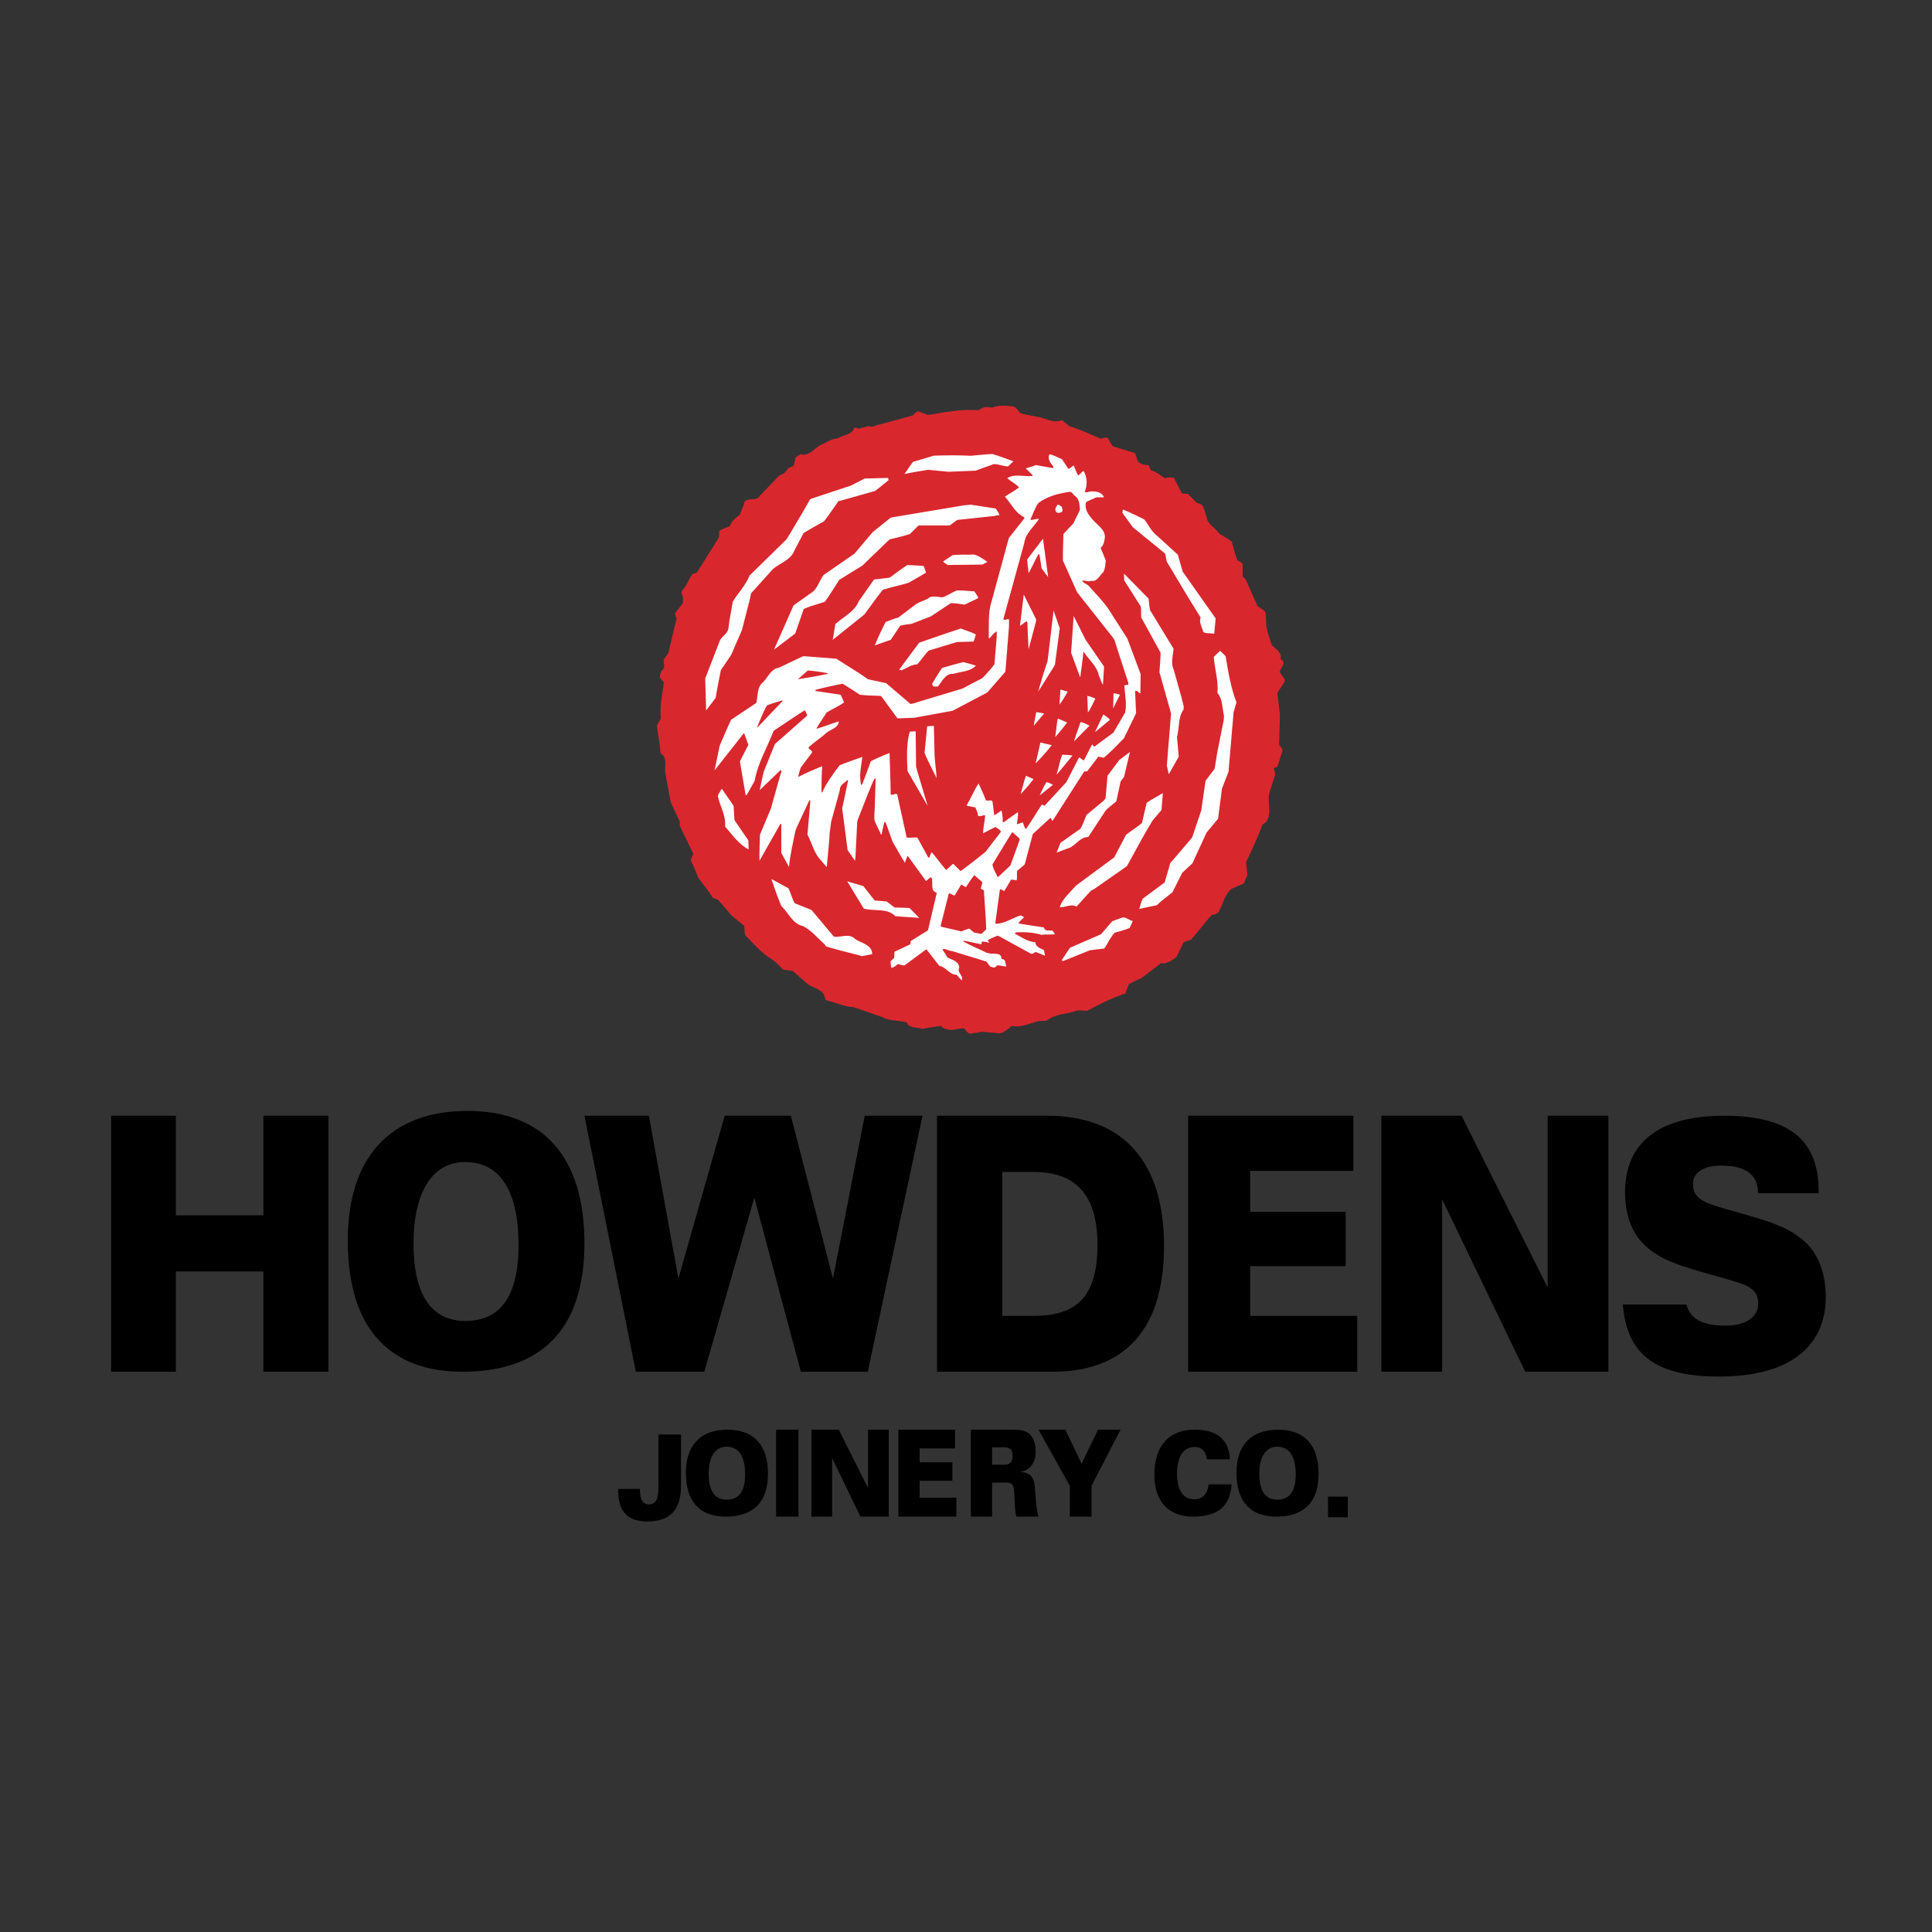 <?xml version="1.0" encoding="UTF-8"?>
<svg xmlns="http://www.w3.org/2000/svg" xmlns:xlink="http://www.w3.org/1999/xlink" width="400px" height="400px" viewBox="0 0 400 400">
  <rect x="0" y="0" width="400" height="400" fill="#333333" stroke="none"/>
  <!-- Generator: Sketch 52.3 (67297) - http://www.bohemiancoding.com/sketch -->
  <title>Artboard</title>
  <desc>Created with Sketch.</desc>
  <g id="Artboard" stroke="none" stroke-width="1" fill="none" fill-rule="evenodd">
    <g id="Howdens_Joinery_logo" transform="translate(23, 84)">
      <path d="M113.332,223.503 C113.332,226.229 112.932,227.458 111.33,227.458 C110.071,227.458 109.5,226.5 109.5,224.458 L109.5,224.263 L105,224.263 L105,224.729 C105,228.909 106.984,231 110.93,231 C115.753,231 118,228.663 118,223.503 L118,213 L113.332,213 L113.332,223.503 Z" id="path549" fill="#000000"></path>
      <path d="M127.245,230 C133.012,230 136,226.958 136,221.136 C136,215.211 133.091,212 127.585,212 C122.025,212 119,215.235 119,220.94 C119,226.835 121.838,230 127.245,230 M123.727,221.157 C123.727,217.534 125.126,215.528 127.435,215.528 C129.93,215.528 131.273,217.51 131.273,221.277 C131.273,224.732 129.987,226.496 127.472,226.496 C124.996,226.496 123.727,224.707 123.727,221.157" id="path553" fill="#000000" fill-rule="nonzero"></path>
      <polygon id="path555" fill="#000000" points="137.682 230 142.318 230 142.318 212 137.682 212"></polygon>
      <polygon id="path559" fill="#000000" points="145 230 149.285 230 149.285 217.878 155.141 230 161 230 161 212 156.718 212 156.718 224.08 150.654 212 145 212"></polygon>
      <polygon id="path563" fill="#000000" points="163 230 175 230 175 226.076 167.401 226.076 167.401 222.574 174.177 222.574 174.177 218.752 167.401 218.752 167.401 215.876 174.724 215.876 174.724 212 163 212"></polygon>
      <path d="M178,230 L182.41,230 L182.41,222.951 L185.192,222.951 C186.455,222.951 186.913,223.228 186.984,225.001 L187.113,227.5 C187.152,228.402 187.22,229.228 187.423,230 L192,230 C191.707,228.652 191.559,227.627 191.507,226.975 L191.268,224.001 C191.085,221.673 190.224,220.875 188.136,220.726 C190.224,220.498 191.43,218.875 191.43,216.55 C191.43,214.952 190.956,213.623 190.169,212.902 C189.182,212 187.7,212 185.559,212 L178,212 L178,230 Z M182.41,215.648 L184.918,215.648 C186.126,215.648 186.652,216.126 186.652,217.451 C186.652,218.701 186.107,219.249 184.918,219.249 L182.41,219.249 L182.41,215.648 Z" id="path575" fill="#000000" fill-rule="nonzero"></path>
      <polygon id="path579" fill="#000000" points="198.499 230 202.981 230 202.981 223.627 209 212 204.332 212 200.933 219.052 197.584 212 192 212 198.499 223.627"></polygon>
      <path d="M226.897,218.129 L231.645,218.129 C231.441,214.082 228.991,212 224.336,212 C218.953,212 216,215.416 216,221.351 C216,226.729 218.88,230 223.944,230 C229.066,230 231.664,227.94 232,223.313 L227.233,223.313 C226.993,225.349 225.962,226.416 224.28,226.416 C221.982,226.416 220.691,224.524 220.691,221.112 C220.691,217.549 222.018,215.582 224.336,215.582 C225.794,215.582 226.654,216.431 226.897,218.129" id="path591" fill="#000000"></path>
      <path d="M241.244,230 C247.012,230 250,226.958 250,221.136 C250,215.211 247.083,212 241.584,212 C236.025,212 233,215.235 233,220.94 C233,226.835 235.835,230 241.244,230 M237.726,221.157 C237.726,217.534 239.125,215.528 241.436,215.528 C243.931,215.528 245.271,217.51 245.271,221.277 C245.271,224.732 243.985,226.496 241.47,226.496 C238.995,226.496 237.726,224.707 237.726,221.157" id="path595" fill="#000000" fill-rule="nonzero"></path>
      <polygon id="path597" fill="#000000" points="256.045 225.865 251.955 225.865 251.955 230.135 256.045 230.135"></polygon>
      <polygon id="path601" fill="#000000" points="31.532 147 31.532 167.62 13.4 167.62 13.4 147 0 147 0 200 13.4 200 13.4 179.24 31.532 179.24 31.532 200 45 200 45 147"></polygon>
      <polygon id="path605" fill="#000000" points="156.035 147 149.458 180.705 140.731 147 127.044 147 117.457 180.705 111.343 147 98 147 105.793 185.793 108.64 200 122.819 200 126.901 185.793 133.177 163.934 139.009 185.793 142.81 200 156.663 200 159.695 185.793 168 147"></polygon>
      <polygon id="path609" fill="#000000" points="235.835 188.439 235.835 178.141 255.605 178.141 255.605 166.888 235.835 166.888 235.835 158.413 257.2 158.413 257.2 147 223 147 223 200 258 200 258 188.439"></polygon>
      <polygon id="path613" fill="#000000" points="297.423 147 297.423 182.571 279.609 147 263 147 263 200 275.577 200 275.577 164.312 285.919 185.793 292.79 200 310 200 310 147"></polygon>
      <path d="M355,184.422 C355,179.762 353.519,175.772 350.829,173.218 C347.484,170.108 343.264,168.874 338.233,167.428 C330.932,165.305 327.521,164.883 327.521,161.157 C327.521,158.775 329.595,157.321 333.484,157.321 C338.4,157.321 340.971,159.29 340.971,162.836 L340.971,163.055 L353.519,163.055 L353.519,162.487 C353.519,151.862 347.15,147 333.99,147 C320.439,147 313.452,152.596 313.452,162.835 C313.452,166.983 314.55,170.412 316.65,172.881 C320.105,176.95 325.45,178.244 332.58,180.274 C338.181,181.882 341.023,182.394 341.023,185.867 L341.023,186.09 C340.879,188.714 338.446,190.46 334.229,190.46 C329.503,190.46 326.856,189.073 326.183,186.09 L313,186.09 C313.811,196.711 320.105,201 332.94,201 C346.647,201 354.157,195.525 354.951,186.09 C355,185.541 355,184.979 355,184.422" id="path625" fill="#000000"></path>
      <path d="M193.742,147 L171,147 L171,200 L194.997,200 C206.107,200 213.304,195.089 216.352,185.793 C217.434,182.428 218,178.508 218,174.018 C218,156.569 209.624,147 193.742,147 Z M200.256,185.793 C198.087,187.602 195.042,188.439 191.032,188.439 L184.518,188.439 L184.518,158.643 L191.032,158.643 C199.857,158.643 204.22,163.557 204.22,173.714 C204.22,179.568 202.945,183.465 200.256,185.781 L200.256,185.793 Z" id="path629" fill="#000000" fill-rule="nonzero"></path>
      <path d="M73.76,146.003 C57.722,146.003 49,155.741 49,172.814 C49,177.51 49.585,181.613 50.701,185.126 L50.701,185.134 C53.853,194.86 61.31,200 72.779,200 C85.134,200 93.085,194.945 96.324,185.134 C97.421,181.772 98,177.846 98,173.405 C98,155.659 89.587,146 73.76,146 L73.76,146.003 Z M81.892,185.134 C80.075,188.013 77.23,189.491 73.409,189.491 C69.7,189.491 66.928,188.027 65.134,185.134 C63.478,182.448 62.614,178.578 62.614,173.475 C62.614,162.621 66.649,156.587 73.293,156.587 C80.497,156.587 84.366,162.526 84.366,173.848 C84.366,178.727 83.548,182.518 81.892,185.123 L81.892,185.134 Z" id="path633" fill="#000000" fill-rule="nonzero"></path>
      <path d="M181.235,0.283 C180.562,0.259 180.094,0.672 179.548,0.93 C175.94,0.646 172.512,1.372 169.138,1.918 L167.062,1.167 C166.62,1.19 166.308,1.813 165.894,2.047 L159.089,3.888 C158.335,3.967 157.611,4.667 156.881,4.2 L154.727,4.771 C154.467,4.642 154.129,4.383 153.845,4.617 C153.248,6.17 151.586,5.99 150.471,6.769 C149.328,6.793 148.421,7.391 147.486,7.884 C145.796,8.351 144.731,10.661 142.734,10.036 C142.371,10.298 141.954,10.453 141.644,10.841 C141.612,11.412 141.486,11.955 141.278,12.476 L140.239,12.89 C139.771,13.565 139.177,14.266 138.371,14.421 L133.854,19.142 C132.891,19.61 131.049,18.96 130.995,20.49 L130.139,22.592 C129.311,23.242 128.427,23.864 128.142,24.9 C127.441,25.29 126.531,25.395 125.934,25.966 L125.854,27.261 L121.309,34.498 L120.323,34.886 C119.597,35.978 119.205,37.196 118.273,38.209 C118.143,38.443 117.985,38.778 118.193,39.04 C118.452,39.583 118.452,40.283 118.373,40.905 L116.737,43.007 C116.817,43.37 116.92,43.733 117.103,44.071 C116.453,46.432 115.96,48.843 115.388,51.229 L114.453,52.476 C114.222,53.227 114.974,54.342 113.989,54.809 C113.806,55.33 113.518,55.872 113.701,56.418 L114.453,57.299 C114.118,59.713 113.546,62.153 113.834,64.719 L113,66.25 C113.234,68.169 113.651,70.063 113.754,71.957 C115.441,72.941 114.377,74.889 114.816,76.391 L115.855,82.047 L117.726,86.068 L117.758,87.003 L120.535,92.785 C120.352,93.435 119.676,94.057 120.326,94.704 L121.599,97.766 C122.585,99.142 123.726,100.464 124.585,101.891 L125.7,102.305 L128.502,105.575 L131.048,107.677 C131.203,108.299 131.072,109.053 131.308,109.646 C133.048,111.413 134.527,113.203 136.552,114.447 C137.487,115.016 138.318,115.896 139.072,116.729 L141.097,117.016 L144.395,119.867 C145.666,120.646 147.612,120.905 147.82,122.748 C147.82,123.187 148.288,123.083 148.524,123.215 C150.287,123.654 151.898,124.459 153.794,124.538 L159.686,126.587 C161.218,127.442 162.984,127.233 164.699,127.65 C165.293,129.026 166.825,128.582 167.918,129.026 C169.213,128.739 170.565,128.61 171.889,128.404 C172.278,129.178 173.162,128.997 173.81,129.285 L176.46,128.871 C177.054,129.178 177.342,130.216 178.147,129.96 C178.795,129.853 179.468,129.802 180.119,129.619 C181.442,129.726 182.639,129.777 183.935,129.96 C184.923,129.777 185.673,129.051 186.455,128.404 C188.556,128.818 190.297,127.781 192.164,127.391 L193.671,127.343 C195.412,125.863 197.828,126.018 199.876,125.241 C200.63,125.086 201.436,125.321 202.16,125.241 C204.703,123.865 207.274,122.568 210.026,121.687 C210.133,121.014 210.522,120.466 210.679,119.818 C211.507,119.303 212.47,118.887 213.377,118.471 L217.351,115.434 C218.697,115.643 219.584,114.788 220.567,114.162 L222.074,111.076 C222.57,110.921 223.035,110.687 223.581,110.584 L227.814,105.448 C228.515,105.368 229.293,105.111 229.501,104.41 C230.304,102.958 230.537,101.244 231.94,100.026 L234.511,98.911 C234.742,98.34 235.004,97.744 235.263,97.172 L234.976,94.502 C236.224,91.958 237.392,89.364 238.381,86.719 C240.744,85.5 239.313,82.388 239.781,80.233 L241,76.395 C240.976,75.956 240.896,75.539 240.718,75.126 C240.927,74.993 241.183,74.813 241.467,74.763 L242.507,71.493 C242.586,70.896 242.014,70.584 241.834,70.092 L241.992,63.918 L241.468,59.458 L243,57.072 L243,56.681 L241.935,55.15 C242.039,54.269 243.546,53.206 242.118,52.451 C242.456,51.078 241.133,50.378 240.302,49.548 C239.78,47.834 239.031,46.227 239.133,44.283 C239.031,43.686 239.181,42.986 238.798,42.493 L237.367,41.48 L234.874,35.903 C234.666,35.774 234.46,35.54 234.277,35.357 L234.277,32.687 L233.159,31.987 C232.72,30.715 232.356,29.367 231.99,28.07 L229.371,26.435 C228.67,25.216 227.033,24.645 226.85,23.168 C226.513,22.312 226.411,21.378 225.918,20.599 C225.605,20.289 225.113,20.261 224.749,20.081 L222.958,18.266 L221.713,18.162 L220.023,14.892 C219.452,14.892 218.779,14.712 218.232,15.047 C217.272,14.425 216.362,13.648 215.247,13.361 L214.83,12.323 C214.025,12.323 213.273,12.092 212.625,11.625 C212.391,11.054 212.234,10.429 212.028,9.81 L207.406,8.406 C206.989,7.888 206.705,7.291 206.367,6.72 C205.924,6.357 205.353,6.824 204.835,6.824 C202.734,5.89 200.655,4.905 198.424,4.258 L196.89,2.986 C194.994,3.737 193.361,2.494 191.592,2.26 C190.53,2.026 189.387,1.897 188.322,1.56 C187.728,1.014 187.283,0.054 186.427,0.108 C185.049,-0.025 183.624,-0.129 182.402,0.392 L181.235,0.283 Z" id="path783" fill="#D9272E"></path>
      <path d="M162.371,105.698 L167.314,106.035 L165.3,103.987 L162.19,103.884 L160.593,102.642 L158.109,102.434 C157.326,101.527 156.544,100.439 155.758,99.456 C154.632,99.144 153.535,98.785 152.412,98.473 L155.835,104.117 C158.004,104.713 160.724,103.937 162.371,105.699 L162.371,105.698 Z M153.955,110.334 C152.829,109.222 151.105,110.073 149.667,109.947 L145.014,104.403 L141.537,103.004 C140.962,102.046 140.752,100.931 140.255,99.922 L136.702,97.981 C137.304,99.768 137.981,101.734 138.764,103.575 C140.281,105.05 141.12,107.303 143.315,107.769 C144.963,108.601 146.295,110.23 147.705,111.497 L148.074,111.966 C150.504,112.717 153.014,113.262 155.469,113.958 L157.588,113.545 C157.531,111.497 155.208,111.292 153.955,110.334 L153.955,110.334 Z M129.066,85.807 L128.884,82.829 L126.48,79.356 L126.374,79.356 C126.139,79.926 125.538,80.446 125.669,81.042 C126.14,83.087 127.316,84.821 127.132,87.153 C128.623,88.813 130.007,90.884 131.995,91.867 L131.939,90.001 L129.066,85.807 Z M126.244,54.753 L128.363,51.618 L130.609,46.465 L132.231,40.119 L132.492,38.852 L137.015,33.826 C138.504,32.558 140.778,31.909 141.487,29.94 L143.367,26.366 C144.754,25.512 146.191,24.737 147.603,23.933 C148.672,22.559 149.614,21.135 150.606,19.736 L150.95,19.688 L158.189,17.643 C159.131,16.943 160.047,16.14 160.96,15.415 L160.879,14.948 L156.016,15.077 L153.192,16.527 L145.065,19.221 L144.721,19.376 L143.051,22.303 L139.887,27.613 L132.176,35.176 C131.417,37.143 129.797,38.775 128.7,40.587 C128.462,42.377 128.019,44.085 127.835,45.897 C127.811,46.985 126.712,47.608 126.111,48.462 L123,56.489 L123.182,62.448 C123.182,62.577 123.158,62.886 123.238,63.044 L125.172,60.479 C125.458,58.563 125.878,56.672 126.244,54.756 L126.244,54.753 Z M181.429,32.328 C180.567,31.757 179.649,31.03 178.58,30.799 C177.113,30.928 175.466,30.72 174.136,30.979 C173.532,31.446 172.88,31.808 172.25,32.249 C172.488,32.536 172.88,32.74 173.195,32.974 L180.409,32.894 L181.429,32.328 Z M230.754,51.854 L229.631,50.741 C229.185,51.078 228.743,51.595 228.298,52.008 C228.482,54.523 229.293,56.88 229.058,59.47 C230.181,60.762 230.022,62.603 230.416,64.21 L230.36,65.064 L229.001,71.899 L228.48,75.164 L226.597,77.65 L225.709,83.789 L223.826,89.383 L219.933,93.968 L219.304,94.667 L218.127,98.707 L213.578,102.073 C213.238,102.744 213.085,103.472 212.875,104.172 L216.482,103.422 C217.523,102.435 218.651,101.632 219.749,100.727 L221.759,96.712 L223.877,94.743 L226.807,88.371 L229.183,85.522 L229.994,79.28 L231.352,75.784 L232.399,63.482 L233,61.411 C231.826,58.408 231.301,55.143 230.751,51.853 L230.754,51.854 Z M207.541,59.546 L207.461,62.681 L208.873,59.829 C208.453,59.675 208.011,59.571 207.54,59.546 L207.541,59.546 Z M199.878,103.703 L202.833,100.441 L203.592,100.028 L210.336,95.313 C212.088,92.153 213.736,88.941 215.644,85.859 L217.473,83.71 L217.757,80.215 C216.634,80.861 215.46,81.482 214.414,82.21 L213.421,86.404 C212.4,87.286 211.223,87.983 210.129,88.837 L207.693,93.501 L199.75,99.379 C198.519,100.803 196.951,102.101 196.401,103.809 C197.524,103.938 198.729,103.057 199.878,103.702 L199.878,103.703 Z M209.159,106.037 L207.276,106.734 L204.948,109.431 L198.519,112.226 L196.872,114.713 C196.848,114.893 197.002,115.05 197.187,114.943 L202.651,112.743 L205.632,112.381 C206.389,111.293 206.857,110.074 207.776,109.116 C208.819,108.807 209.894,108.548 210.883,108.133 C211.068,107.644 211.355,107.2 211.513,106.683 C210.699,106.529 209.996,105.675 209.159,106.037 L209.159,106.037 Z M178.758,38.438 C177.53,38.39 176.299,38.179 175.071,38.258 C174.104,38.671 173.191,39.267 172.224,39.654 C171.257,39.686 169.896,39.137 169.113,39.941 C168.356,40.354 167.517,40.562 166.76,41.003 L162.994,43.852 C162.081,44.085 161.244,44.473 160.354,44.785 C159.543,46.363 158.786,47.996 158.105,49.628 L161.426,48.462 L163.363,45.56 C164.12,45.327 164.956,45.276 165.767,45.147 L169.715,43.618 L173.869,40.873 C174.81,40.873 175.777,41.053 176.719,41.182 L179.543,39.837 C179.41,39.32 178.993,38.904 178.758,38.438 L178.758,38.438 Z M173.398,13.678 L178.993,13.444 L182.705,12.098 C183.751,12.043 184.716,12.565 185.711,12.565 L186.808,11.503 C185.396,10.986 183.936,10.441 182.47,10 C180.955,10.056 179.489,10.233 178.001,10.362 C175.517,10.233 172.746,10.259 170.341,10.338 L166,11.634 L164.25,14.145 C165.847,13.783 167.491,13.55 169.114,13.266 L173.398,13.678 Z M153.897,30.641 L147.52,35.046 C146.578,36.263 146.292,37.946 144.88,38.8 L141.298,41.34 L137.246,50.507 L141.638,47.167 L143.416,42.065 C144.826,41.443 146.343,41.081 147.78,40.587 C148.852,39.137 149.768,37.558 150.761,36.055 C152.329,35.046 153.923,34.114 155.519,33.128 L160.774,28.054 L161.245,27.663 C162.629,27.301 164.041,27.018 165.399,26.551 L167.177,24.789 L173.634,24.789 L175.177,23.649 L182.941,22.82 C183.253,22.691 183.593,22.691 183.936,22.64 C183.828,22.173 183.411,21.732 183.176,21.291 L178.001,20.491 L176.589,20.62 L161.427,23.157 L157.664,26.188 L153.897,30.641 Z M221.656,60.529 L220.006,54.651 C219.354,53.305 219.85,51.777 219.982,50.325 L215.118,42.348 C214.934,41.573 214.909,40.744 214.807,39.941 L209.708,34.76 L209.756,36.159 L213.153,41.52 C213.337,42.169 213.186,43.099 213.284,43.851 L217.285,51.128 C217.285,52.451 217.129,53.822 217.049,55.168 L219.349,63.327 L219.451,63.794 L218.799,71.773 L218.589,74.517 L218.983,76.304 L221.048,72.652 L220.682,68.559 C221.207,66.693 220.866,64.493 222.043,62.914 C222.199,62.111 221.779,61.332 221.652,60.529 L221.656,60.529 Z M217.886,30.332 C218.226,30.616 218.331,30.746 218.331,31.161 L218.563,32.274 L222.749,39.267 L225.571,43.852 C225.179,44.964 225.914,45.847 226.12,46.83 C226.642,47.246 227.479,47.012 228.105,47.192 L228.397,47.168 L228.683,44.033 L221.86,34.349 L220.865,30.851 L216.291,26.681 C215.27,25.827 214.746,24.557 213.884,23.524 C212.42,22.821 210.986,22.096 209.468,21.475 L209.388,22.175 L211.532,25.153 L217.886,30.332 Z M175.929,46.13 L172.951,47.114 L167.305,49.058 L163.174,54.626 C163.279,54.755 163.539,54.731 163.749,54.755 C164.767,54.289 165.788,53.589 166.937,53.536 C167.776,52.606 168.428,51.519 169.29,50.69 L175.12,48.928 L178.571,48.825 C178.779,48.358 178.883,47.841 179.042,47.35 C178.047,46.83 176.95,46.543 175.929,46.13 L175.929,46.13 Z M188.295,80.448 C189.237,79.412 190.175,78.4 190.986,77.313 L189.415,76.614 C188.948,77.858 188.686,79.179 188.295,80.449 L188.295,80.448 Z M187.456,109.016 C189.313,108.96 190.933,109.04 192.58,109.533 C193.499,109.431 194.489,109.533 195.402,109.431 C195.3,109.17 195.144,108.937 194.934,108.704 C194.361,108.499 193.391,108.962 193.184,108.133 L193.051,108.004 C191.327,107.746 189.625,107.488 187.927,107.201 C187.748,107.046 188.06,106.967 188.06,106.838 L188.999,105.934 C188.846,105.7 188.528,105.647 188.295,105.518 C186.645,106.038 185.21,107.125 183.407,107.254 C183.302,107.231 183.146,107.302 183.066,107.15 L184.008,100.208 L184.164,100.079 L184.921,100.495 L186.336,98.109 L187.507,98.241 C187.615,97.62 187.483,96.868 187.589,96.297 L189.157,94.977 L190.83,88.684 L194.463,85.343 C194.749,85.447 194.647,85.834 194.934,85.939 L201.47,75.735 L202.097,75.679 L204.4,72.65 L205.523,72.884 C206.986,71.692 208.37,70.215 209.705,68.841 L212.215,63.663 L212.008,59.078 C212.422,58.87 212.737,59.415 213.105,59.598 L213.153,55.558 L210.411,48.228 L206.461,42.036 C205.313,40.381 203.719,38.774 202.332,37.22 C201.913,36.858 201.337,36.753 201.051,36.287 L201.158,36.208 C201.756,36.128 202.358,36.545 202.882,36.24 C204.139,36.549 204.66,35.124 205.417,34.478 C205.809,33.779 205.837,32.924 205.939,32.093 C205.627,31.188 205.236,30.334 204.867,29.452 C205.548,28.856 205.653,28.027 205.755,27.199 C205.811,25.465 203.77,24.454 202.828,23.108 C202.123,22.226 201.496,21.192 201.861,19.973 C202.542,19.559 203.302,19.301 204.005,18.964 L205.573,18.964 C205.102,17.823 203.846,17.694 202.8,17.747 C202.383,17.771 201.912,18.082 201.575,17.827 C202.148,16.532 202.122,14.902 201.419,13.633 C201.395,13.609 201.311,13.577 201.337,13.504 C200.92,13.711 200.583,14.254 200.214,14.436 C199.848,13.787 199.613,13.062 199.301,12.388 C198.907,12.517 198.649,13.037 198.178,13.037 L196.868,11.068 C196.006,10.731 195.223,10.239 194.336,10.059 L194.228,10.139 C193.888,11.15 194.514,11.875 195.065,12.575 C195.065,12.704 195.145,12.833 194.984,12.912 L191.456,12.288 C190.805,12.6 190.044,12.729 189.392,12.988 L190.804,14.387 L190.756,14.542 C188.975,14.749 187.041,13.999 185.527,15.008 C186.31,15.657 187.172,16.124 187.929,16.823 L187.929,16.952 C187.016,17.677 185.995,18.169 185.056,18.818 C186.364,20.293 187.2,22.234 189.106,23.116 L189.057,23.35 L185.87,27.39 L182.289,40.547 C181.529,42.825 181.764,45.699 181.71,48.11 L181.818,48.189 C182.313,47.723 182.731,47.026 183.36,46.714 L183.36,47.878 L182.889,53.499 C182.234,54.511 181.242,55.441 180.405,56.399 C179.047,57.101 177.66,57.801 176.299,58.551 L166.76,61.425 C166.366,61.607 165.949,61.658 165.529,61.762 L160.459,57.438 L156.693,56.632 C154.577,55.078 152.354,53.836 150.185,52.387 L143.311,51.842 L138.241,54.25 C136.67,54.457 136.069,56.09 135.076,57.152 C133.664,58.239 133.95,60.026 133.588,61.529 C131.832,62.695 130.108,63.858 128.359,65.024 C127.522,66.786 126.79,68.601 126.005,70.385 L124.933,75.515 L130.945,67.873 C130.969,67.825 131.05,67.825 131.075,67.825 L131.937,70.207 L130.187,73.652 L131.361,80.516 L131.361,80.595 L131.599,80.595 L133.247,77.668 C133.899,73.939 135.858,70.753 137.166,67.309 L142.42,63.811 L143.597,63.061 C143.912,63.373 143.963,63.786 144.122,64.148 L137.43,70.054 L135.181,75.622 C134.812,76.915 134.58,78.263 134.291,79.584 L138.578,75.465 C138.737,75.417 138.76,75.568 138.814,75.647 L138.343,77.201 L136.825,82.615 L136.644,83.312 L134.344,88.804 C134.288,90.72 134.214,92.327 134.24,94.215 L138.527,86.655 C138.575,86.623 138.608,86.551 138.657,86.575 L138.759,86.655 L138.759,92.586 L140.356,95.513 C140.591,92.895 141.167,90.591 141.663,88.105 L141.949,87.304 L144.538,81.761 C144.595,81.737 144.619,81.657 144.698,81.681 L144.778,81.761 L144.177,88.804 C145.172,90.642 145.509,92.74 147.129,94.294 C147.418,94.735 147.838,95.098 148.175,95.513 L148.725,89.504 C148.701,88.338 148.96,87.355 149.065,86.189 L150.894,79.533 C150.813,78.547 151.886,78.055 152.49,77.485 L152.596,77.564 L151.365,83.391 L152.491,92.017 C153.012,92.767 153.509,93.466 154.005,94.216 L154.109,93.52 L154.475,86.19 L154.605,85.673 L156.724,80.284 C157.195,79.222 157.532,78.135 158.108,77.152 C158.188,77.12 158.238,77.199 158.292,77.255 L158.108,83.107 C158.108,84.091 157.9,85.077 158.108,86.007 L159.418,88.805 L159.52,88.805 C159.704,87.923 159.86,87.018 160.121,86.139 C160.331,86.139 160.385,86.372 160.461,86.527 L161.822,90.333 C162.71,91.758 163.441,93.233 164.357,94.632 C164.488,94.141 164.697,93.699 164.882,93.233 L164.963,93.233 L168.726,98.413 C169.066,98.127 169.381,97.818 169.721,97.61 L169.877,97.768 C170.268,98.726 169.537,100.383 170.844,100.796 L170.949,100.876 L169.302,107.869 L169.12,108.621 L165.536,110.846 C165.568,111.104 165.511,111.338 165.405,111.543 L162.193,113.049 L162.136,114.316 L161.353,115.044 L161.535,116.415 C161.98,116.283 162.476,116.025 162.842,115.612 C163.367,115.612 163.784,115.977 164.305,115.845 C165.772,114.758 167.26,113.67 168.723,112.583 L168.879,112.631 L171.468,115.974 C172.827,116.154 173.587,117.837 175.05,117.812 L176.122,119 C176.567,117.938 175.075,117.424 175.6,116.362 C175.568,115.016 174.137,114.73 173.195,114.263 L172.124,112.58 C172.28,112.426 172.595,112.474 172.775,112.525 C173.247,112.732 173.717,112.887 174.239,112.94 L181.246,115.09 L182.003,116.126 C182.369,116.126 182.786,116.514 183.126,116.174 L183.52,115.837 L185.349,116.124 C185.113,115.604 185.325,114.517 184.356,114.568 C184.38,112.91 182.419,113.741 181.481,113.275 L181.433,113.323 C179.782,112.519 178.086,111.845 176.464,110.94 C176.464,110.861 176.545,110.811 176.595,110.758 L180.176,111.508 C180.306,111.328 180.096,111.045 180.36,110.94 C180.88,110.94 181.324,111.095 181.823,111.174 C181.767,110.94 181.586,110.915 181.483,110.707 C182.059,110.266 182.813,110.061 183.468,109.721 L183.834,109.825 L190.345,113.401 C190.708,113.634 191.076,113.247 191.417,113.089 L193.351,113.867 C193.375,113.53 193.167,113.114 193.115,112.698 C192.406,112.338 191.391,112.052 191.36,111.069 C189.744,110.989 188.487,110.032 187.129,109.307 C187.129,109.125 187.311,109.074 187.467,109.024 L187.456,109.016 Z M133.878,66.547 L133.725,66.603 C134.377,65.125 134.978,63.467 135.789,62.043 C136.833,61.629 137.905,61.343 138.951,61.009 L139.007,61.163 L133.878,66.547 Z M142.195,56.626 L144.259,54.814 C145.646,54.918 147.004,55.126 148.308,55.359 L148.365,55.514 C146.351,55.955 144.233,56.317 142.197,56.626 L142.195,56.626 Z M180.178,109.36 L178.661,109.074 L177.669,108.245 C177.147,108.453 176.597,108.557 176.075,108.841 L172.023,107.908 L171.708,107.728 C171.74,107.696 171.764,107.672 171.764,107.623 L173.434,101.018 C173.905,100.864 174.245,101.46 174.665,101.381 L175.998,99.153 C176.364,99.209 176.599,99.647 177.016,99.619 C177.591,98.816 178.116,97.886 178.714,97.186 L180.365,98.636 C180.413,99.074 180.104,99.516 180.075,99.982 C180.257,100.19 180.575,100.164 180.702,100.344 L181.12,106.691 L181.176,108.427 L180.178,109.36 Z M181.015,92.394 C179.316,93.768 177.618,95.088 175.891,96.358 L174.428,94.908 L174.294,94.853 L172.964,96.069 L172.831,96.069 C171.813,94.906 170.922,93.586 169.879,92.42 C169.669,92.779 169.539,93.17 169.408,93.557 L169.198,93.557 L166.949,89.439 C166.272,89.284 165.381,89.542 164.729,89.391 C164.649,89.311 164.624,89.158 164.649,89.079 L162.82,80.74 C162.739,79.886 161.904,80.764 161.407,80.507 C161.383,77.607 161.251,74.784 161.172,71.907 C159.839,72.401 158.557,72.972 157.304,73.593 L155.552,78.307 L155.316,78.537 C154.766,76.57 155.34,74.601 155.552,72.71 C153.983,73.28 152.361,73.8 150.819,74.446 C149.486,76.233 148.128,78.045 147.237,80.04 L147.081,80.04 C147.081,78.307 147.113,76.337 147.237,74.626 C145.593,75.301 143.971,75.975 142.377,76.804 L142.247,76.804 C142.403,76.18 142.562,75.559 142.772,74.938 L145.071,71.881 C145.333,71.39 144.496,71.21 144.362,70.794 C145.437,69.707 146.846,68.878 147.998,67.816 C148.885,67.013 150.609,66.729 150.663,65.355 C149.095,65.822 147.552,66.496 146.01,66.883 C146.613,65.717 147.476,64.683 148.128,63.518 C149.305,62.79 150.638,62.248 151.761,61.419 L151.057,59.837 L145.828,59.061 L145.828,58.828 C147.683,58.337 149.566,57.921 151.474,57.558 C152.648,58.311 153.853,59.036 155.005,59.837 C156.388,60.019 157.772,60.019 159.289,60.072 L159.525,60.252 L162.82,64.734 L166.297,64.605 L174.242,63.155 L181.405,59.373 L185.066,55.176 L185.168,54.946 L185.903,45.672 L185.903,44.222 C185.458,44.093 185.118,44.505 184.723,44.222 L189.065,28.421 C189.3,26.429 191.05,25.084 192.124,23.426 C191.571,23.37 191.05,23.631 190.474,23.656 L190.346,23.53 C190.894,22.389 191.234,21.17 191.991,20.136 C193.874,18.737 196.122,18.166 198.476,17.829 C199.077,17.861 199.154,18.478 199.65,18.737 C200.541,19.436 200.487,20.599 200.594,21.56 L199.233,24.356 L197.169,26.558 C197.121,28.32 197.035,30.365 197.064,32.048 L200.015,38.628 L207.417,48.003 C207.757,48.416 207.884,48.908 208.018,49.399 L210.607,57.378 L210.607,57.794 C210.318,57.762 210.028,57.818 209.768,57.921 C209.901,59.786 210.317,61.652 209.952,63.517 L207.519,67.687 C206.186,68.645 204.879,69.628 203.549,70.614 C203.364,70.457 203.288,70.277 203.129,70.094 C202.528,71.181 202.003,72.297 201.43,73.409 C201.011,73.409 200.75,72.867 200.41,72.814 L197.772,77.941 L193.246,82.838 L192.725,82.551 C191.545,84.234 190.607,86.049 189.353,87.681 C189.041,87.24 188.984,86.695 188.724,86.229 C188.358,86.437 187.76,86.594 187.519,86.644 C187.626,85.841 187.836,84.962 187.76,84.13 C186.764,84.804 185.795,85.529 184.83,86.229 C184.748,86.229 184.646,86.26 184.595,86.181 C184.643,85.403 184.513,84.574 184.359,83.798 L182.998,84.731 L182.842,84.731 L182.477,81.908 C182.187,81.466 181.484,81.955 181.115,81.674 C180.67,80.508 180.151,79.342 179.598,78.205 C178.685,79.601 178.059,81.183 177.196,82.632 L177.196,82.84 L178.895,83.152 C179.131,83.512 179.289,83.978 179.417,84.419 C179.393,85.532 180.489,84.627 180.962,84.833 C180.906,86.103 180.543,87.297 180.543,88.513 C181.433,88.097 182.241,87.606 183.129,87.218 C183.498,87.58 184.096,87.709 184.229,88.226 L181.015,92.394 Z M186.349,88.615 L186.607,88.278 L188.073,89.599 L188.121,89.857 L186.187,95.193 L183.706,97.525 L183.547,97.548 C183.181,96.72 182.603,95.941 182.475,94.983 L186.349,88.615 Z M172.023,54.297 C171.317,55.359 170.611,56.497 169.956,57.612 C170.115,57.795 170.115,58.079 170.375,58.129 L171.186,58.129 C172.048,57.095 172.729,55.41 174.348,55.513 C175.942,55.022 177.774,55.1 179.055,53.831 C178.216,53.518 177.354,53.339 176.492,53.08 C174.975,53.415 173.537,53.884 172.023,54.297 L172.023,54.297 Z M168.702,34.585 C168.678,34.122 168.365,33.656 168.231,33.189 C167.108,33.057 165.906,33.057 164.834,32.981 C163.603,33.81 162.404,34.689 161.199,35.597 L157.957,35.985 L154.821,40.441 C153.931,42.669 151.631,43.677 149.958,45.206 L149.41,48.47 L155.947,43.236 C157.2,41.528 158.428,39.82 159.761,38.109 C161.539,37.541 163.396,37.204 165.174,36.634 L168.702,34.585 Z M189.72,44.922 C189.745,46.787 189.874,48.599 189.956,50.437 L191.47,44.739 C191.518,44.584 191.518,44.351 191.518,44.222 L188.958,39.095 L188.175,45.568 C188.671,45.335 189.062,44.818 189.584,44.635 L189.72,44.922 Z M191.941,59.191 L194.998,54.347 L195.415,53.597 L196.41,46.087 L195.131,42.41 L193.901,52.794 C193.197,54.892 192.542,57.042 191.941,59.191 L191.941,59.191 Z M192.022,30.703 C192.152,30.727 192.152,30.857 192.231,30.936 L192.651,33.681 C193.119,34.277 193.513,34.897 194.006,35.468 L193.249,29.821 L192.937,27.542 L189.671,31.815 C189.695,32.802 189.906,33.706 189.957,34.664 C190.711,33.369 191.261,31.998 192.021,30.703 L192.022,30.703 Z M196.83,22.002 C197.12,21.741 196.911,21.249 196.83,20.912 C196.519,20.783 196.309,20.395 195.892,20.549 L195.523,21.249 C195.415,21.507 195.571,21.765 195.656,22.001 C196.02,22.31 196.462,22.181 196.83,22.001 L196.83,22.002 Z M202.295,89.311 L205.587,84.313 C206.112,83.33 207.285,82.709 208.122,81.905 L209.01,77.787 L209.719,76.854 L210.944,71.676 L208.726,73.359 L206.293,76.621 L205.902,81.282 L205.587,81.697 L201.951,84.729 C201.534,85.687 201.222,86.67 200.698,87.578 L196.594,90.477 C196.254,91.126 196.073,91.851 195.758,92.522 L198.605,91.46 C199.861,90.763 200.805,89.235 202.294,89.311 L202.295,89.311 Z M166.664,74.679 L166.583,67.453 L166.535,67.397 L165.358,67.477 C164.627,69.963 164.757,72.942 164.89,75.636 L169.07,82.862 L166.952,75.79 L166.664,74.679 Z M196.359,61.885 C196.986,61.031 197.564,60.123 198.058,59.19 C197.533,59.061 197.065,58.878 196.543,58.777 L196.359,61.885 Z M170.35,66.287 L168.963,66.367 L168.416,71.882 C169.122,73.644 170.089,75.352 170.897,77.088 C170.849,75.276 170.48,73.539 170.48,71.677 L170.35,66.287 Z M192.409,69.732 L191.419,74.058 C192.593,72.839 193.747,71.597 194.763,70.277 C193.98,70.094 193.197,69.914 192.409,69.732 L192.409,69.732 Z M192.255,80.689 L194.998,78.486 C194.556,78.279 194.136,77.97 193.639,77.942 C193.118,78.824 192.675,79.757 192.255,80.689 L192.255,80.689 Z M195.783,76.259 L195.891,76.259 L199.053,72.427 C198.397,72.298 197.64,72.298 196.934,72.247 C196.409,73.539 196.203,74.938 195.783,76.258 L195.783,76.259 Z M191.546,63.439 C191.394,64.372 191.155,65.279 191.05,66.237 C191.756,65.405 192.465,64.551 193.169,63.751 C192.701,63.593 192.097,63.543 191.547,63.438 L191.546,63.439 Z M196.072,64.784 L195.939,64.967 L195.471,68.619 C196.359,67.607 197.195,66.599 197.952,65.587 L196.072,64.784 Z M201.299,51.032 C201.347,51.032 201.379,51.008 201.406,50.984 C202.422,52.616 204.151,53.937 204.489,55.827 C204.829,56.473 204.957,57.201 205.351,57.797 L205.586,54.013 L201.77,48.472 L199.288,43.525 L198.763,51.138 L200.646,56.269 C200.854,54.558 201.142,52.796 201.298,51.034 L201.299,51.032 Z M203.703,67.585 L206.814,65.02 C206.422,64.582 205.901,64.219 205.43,63.908 L203.703,67.585 Z M202.109,60.075 L202.243,63.52 C202.841,62.638 203.315,61.629 203.783,60.646 C203.315,60.385 202.685,60.205 202.109,60.076 L202.109,60.075 Z M199.364,69.501 L202.58,66.24 C202.005,65.953 201.406,65.616 200.723,65.487 C200.277,66.836 199.759,68.131 199.364,69.502 L199.364,69.501 Z" id="path787" fill="#FFFFFF" fill-rule="nonzero"></path>
    </g>
  </g>
</svg>
